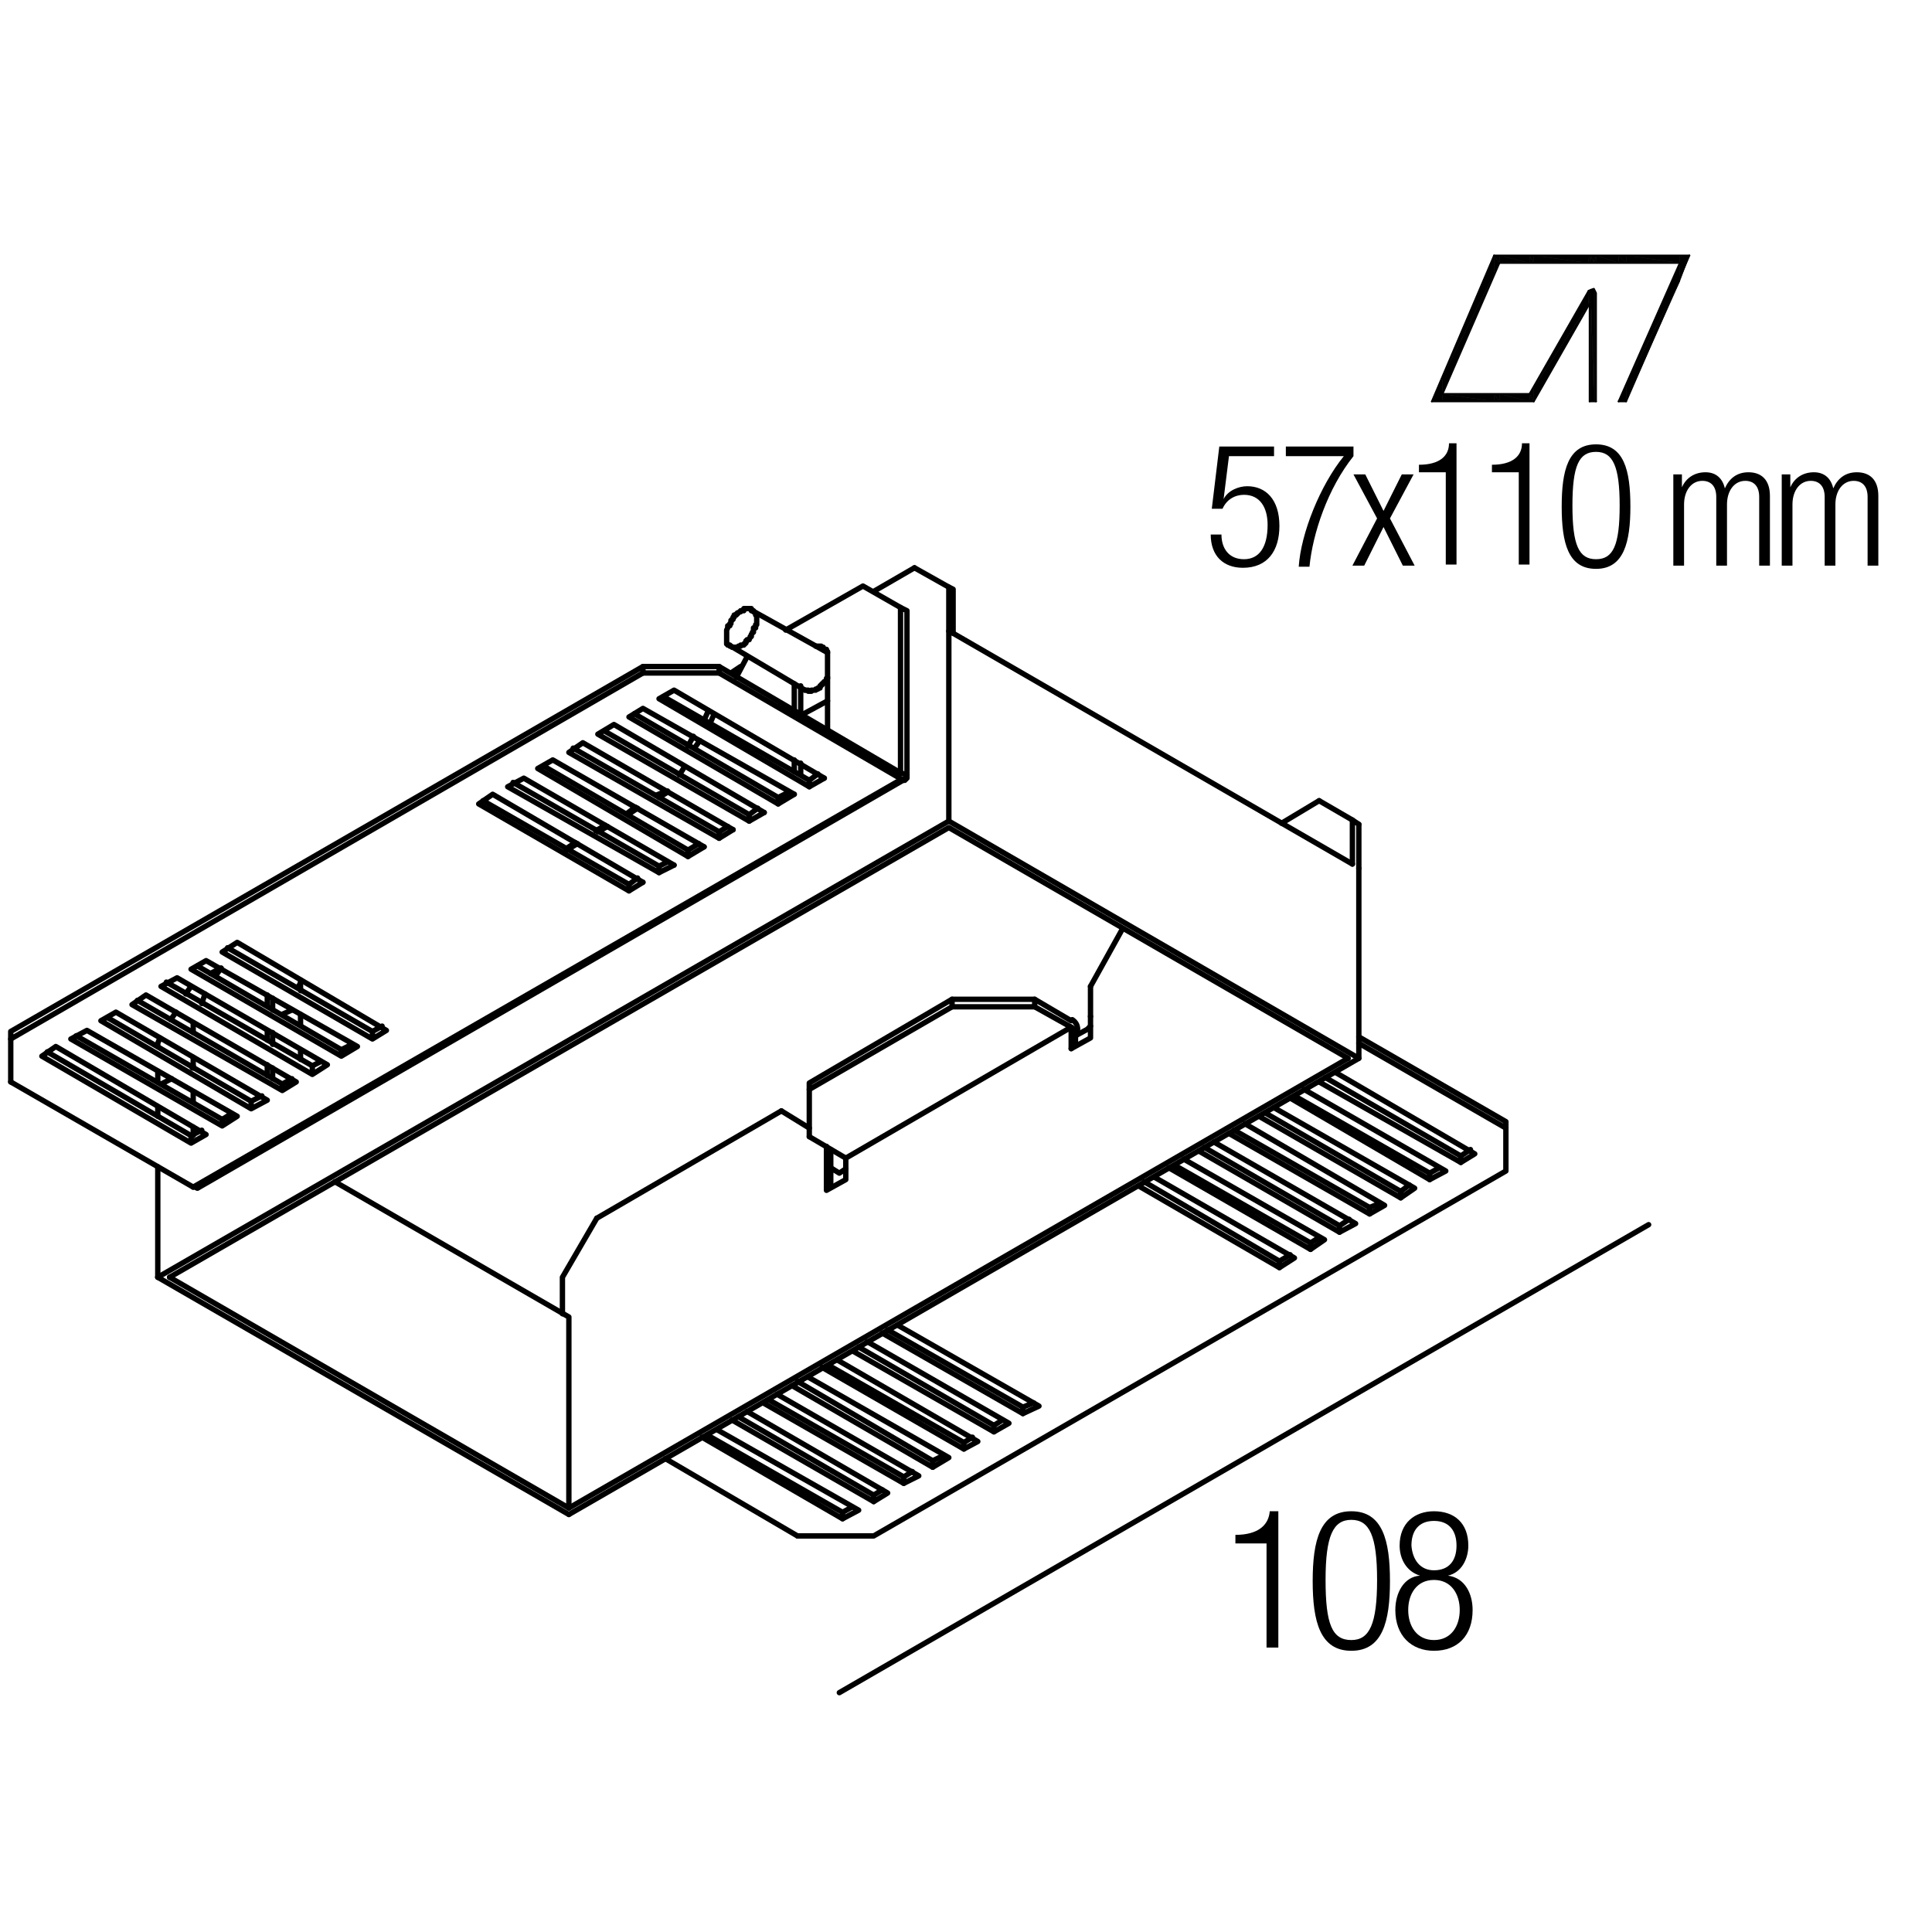 <?xml version="1.0" encoding="utf-8"?>
<!-- Generator: Adobe Illustrator 18.0.0, SVG Export Plug-In . SVG Version: 6.00 Build 0)  -->
<!DOCTYPE svg PUBLIC "-//W3C//DTD SVG 1.1//EN" "http://www.w3.org/Graphics/SVG/1.1/DTD/svg11.dtd">
<svg version="1.1" id="Livello_1" xmlns="http://www.w3.org/2000/svg" xmlns:xlink="http://www.w3.org/1999/xlink" x="0px" y="0px"
	 viewBox="0 0 180 180" enable-background="new 0 0 180 180" xml:space="preserve">
<g>
	<rect x="113.8" y="140.7" fill="none" width="29.4" height="15.2"/>
	<path d="M118,143.8h-2.9V143c2.1,0,3.1-0.9,3.2-2.2h0.8v12.7H118V143.8z"/>
	<path d="M125.9,140.8c2.9,0,3.6,2.7,3.6,6.5c0,3.8-0.7,6.5-3.6,6.5s-3.6-2.7-3.6-6.5C122.3,143.5,123,140.8,125.9,140.8z
		 M125.9,152.8c1.7,0,2.4-1.5,2.4-5.6c0-4.1-0.7-5.6-2.4-5.6s-2.4,1.5-2.4,5.6C123.5,151.3,124.1,152.8,125.9,152.8z"/>
	<path d="M132.3,146.8L132.3,146.8c-1.3-0.4-1.9-1.6-1.9-2.8c0-2.1,1.4-3.2,3.2-3.2c1.9,0,3.2,1.1,3.2,3.2c0,1.2-0.6,2.5-1.9,2.8v0
		c1.6,0.2,2.3,1.7,2.3,3.2c0,2.4-1.4,3.8-3.6,3.8c-2.1,0-3.6-1.4-3.6-3.8C130,148.4,130.8,146.9,132.3,146.8z M133.6,152.8
		c1.6,0,2.4-1.3,2.4-2.8c0-1.5-0.8-2.8-2.4-2.8s-2.4,1.3-2.4,2.8C131.2,151.5,132,152.8,133.6,152.8z M133.6,146.3
		c1.4,0,2.1-0.9,2.1-2.3c0-1.4-0.7-2.3-2.1-2.3c-1.4,0-2.1,0.9-2.1,2.3C131.6,145.3,132.3,146.3,133.6,146.3z"/>
</g>
<line fill="none" stroke="#000000" stroke-width="0.5" stroke-linecap="round" stroke-linejoin="round" stroke-miterlimit="10" x1="74.3" y1="143.1" x2="62" y2="135.9"/>
<polyline fill="none" stroke="#000000" stroke-width="0.5" stroke-linecap="round" stroke-linejoin="round" stroke-miterlimit="10" points="
	126.6,96.6 140.3,104.5 140.3,105.1 126.6,97.2 "/>
<polyline fill="none" stroke="#000000" stroke-width="0.5" stroke-linecap="round" stroke-linejoin="round" stroke-miterlimit="10" points="
	140.3,105.1 140.3,109.1 81.4,143.1 74.3,143.1 "/>
<polyline fill="none" stroke="#000000" stroke-width="0.5" stroke-linecap="round" stroke-linejoin="round" stroke-miterlimit="10" points="
	82.7,123.9 95.3,131.1 95.3,131.7 82.2,124.2 "/>
<line fill="none" stroke="#000000" stroke-width="0.5" stroke-linecap="round" stroke-linejoin="round" stroke-miterlimit="10" x1="95.3" y1="131.1" x2="96.3" y2="130.7"/>
<polyline fill="none" stroke="#000000" stroke-width="0.5" stroke-linecap="round" stroke-linejoin="round" stroke-miterlimit="10" points="
	95.3,131.7 96.8,131 83.7,123.5 "/>
<polyline fill="none" stroke="#000000" stroke-width="0.5" stroke-linecap="round" stroke-linejoin="round" stroke-miterlimit="10" points="
	80,125.5 92.6,132.8 92.6,133.4 79.5,125.9 "/>
<line fill="none" stroke="#000000" stroke-width="0.5" stroke-linecap="round" stroke-linejoin="round" stroke-miterlimit="10" x1="92.6" y1="132.8" x2="93.4" y2="132.3"/>
<polyline fill="none" stroke="#000000" stroke-width="0.5" stroke-linecap="round" stroke-linejoin="round" stroke-miterlimit="10" points="
	92.6,133.4 94,132.6 80.8,125 "/>
<polyline fill="none" stroke="#000000" stroke-width="0.5" stroke-linecap="round" stroke-linejoin="round" stroke-miterlimit="10" points="
	77.2,127.2 89.8,134.4 89.8,135 76.6,127.4 "/>
<line fill="none" stroke="#000000" stroke-width="0.5" stroke-linecap="round" stroke-linejoin="round" stroke-miterlimit="10" x1="89.8" y1="134.4" x2="90.6" y2="133.9"/>
<polyline fill="none" stroke="#000000" stroke-width="0.5" stroke-linecap="round" stroke-linejoin="round" stroke-miterlimit="10" points="
	89.8,135 91.1,134.3 78,126.7 "/>
<polyline fill="none" stroke="#000000" stroke-width="0.5" stroke-linecap="round" stroke-linejoin="round" stroke-miterlimit="10" points="
	74.3,128.7 86.9,136.1 86.9,136.7 73.8,129.1 "/>
<line fill="none" stroke="#000000" stroke-width="0.5" stroke-linecap="round" stroke-linejoin="round" stroke-miterlimit="10" x1="86.9" y1="136.1" x2="87.9" y2="135.6"/>
<polyline fill="none" stroke="#000000" stroke-width="0.5" stroke-linecap="round" stroke-linejoin="round" stroke-miterlimit="10" points="
	86.9,136.7 88.4,135.8 75.3,128.3 "/>
<polyline fill="none" stroke="#000000" stroke-width="0.5" stroke-linecap="round" stroke-linejoin="round" stroke-miterlimit="10" points="
	71.6,130.4 84.2,137.6 84.2,138.2 71.1,130.7 "/>
<line fill="none" stroke="#000000" stroke-width="0.5" stroke-linecap="round" stroke-linejoin="round" stroke-miterlimit="10" x1="84.2" y1="137.6" x2="85" y2="137.1"/>
<polyline fill="none" stroke="#000000" stroke-width="0.5" stroke-linecap="round" stroke-linejoin="round" stroke-miterlimit="10" points="
	84.2,138.2 85.6,137.5 72.4,129.9 "/>
<polyline fill="none" stroke="#000000" stroke-width="0.5" stroke-linecap="round" stroke-linejoin="round" stroke-miterlimit="10" points="
	68.8,132 81.4,139.3 81.4,139.9 68.2,132.3 "/>
<line fill="none" stroke="#000000" stroke-width="0.5" stroke-linecap="round" stroke-linejoin="round" stroke-miterlimit="10" x1="81.4" y1="139.3" x2="82.2" y2="138.8"/>
<polyline fill="none" stroke="#000000" stroke-width="0.5" stroke-linecap="round" stroke-linejoin="round" stroke-miterlimit="10" points="
	81.4,139.9 82.7,139.1 69.6,131.5 "/>
<polyline fill="none" stroke="#000000" stroke-width="0.5" stroke-linecap="round" stroke-linejoin="round" stroke-miterlimit="10" points="
	115,105.3 127.6,112.5 127.6,113.1 114.5,105.6 "/>
<line fill="none" stroke="#000000" stroke-width="0.5" stroke-linecap="round" stroke-linejoin="round" stroke-miterlimit="10" x1="127.6" y1="112.5" x2="128.6" y2="112.1"/>
<polyline fill="none" stroke="#000000" stroke-width="0.5" stroke-linecap="round" stroke-linejoin="round" stroke-miterlimit="10" points="
	127.6,113.1 129,112.3 116,104.7 "/>
<polyline fill="none" stroke="#000000" stroke-width="0.5" stroke-linecap="round" stroke-linejoin="round" stroke-miterlimit="10" points="
	117.9,103.7 130.5,111 130.5,111.6 117.3,104 "/>
<line fill="none" stroke="#000000" stroke-width="0.5" stroke-linecap="round" stroke-linejoin="round" stroke-miterlimit="10" x1="130.5" y1="111" x2="131.3" y2="110.4"/>
<polyline fill="none" stroke="#000000" stroke-width="0.5" stroke-linecap="round" stroke-linejoin="round" stroke-miterlimit="10" points="
	130.5,111.6 131.8,110.7 118.7,103.2 "/>
<polyline fill="none" stroke="#000000" stroke-width="0.5" stroke-linecap="round" stroke-linejoin="round" stroke-miterlimit="10" points="
	120.6,102.1 133.2,109.3 133.2,109.9 120.2,102.3 "/>
<line fill="none" stroke="#000000" stroke-width="0.5" stroke-linecap="round" stroke-linejoin="round" stroke-miterlimit="10" x1="133.2" y1="109.3" x2="134.1" y2="108.8"/>
<polyline fill="none" stroke="#000000" stroke-width="0.5" stroke-linecap="round" stroke-linejoin="round" stroke-miterlimit="10" points="
	133.2,109.9 134.7,109.1 121.5,101.5 "/>
<polyline fill="none" stroke="#000000" stroke-width="0.5" stroke-linecap="round" stroke-linejoin="round" stroke-miterlimit="10" points="
	123.5,100.4 136.1,107.7 136.1,108.3 122.9,100.8 "/>
<line fill="none" stroke="#000000" stroke-width="0.5" stroke-linecap="round" stroke-linejoin="round" stroke-miterlimit="10" x1="136.1" y1="107.7" x2="137" y2="107.1"/>
<polyline fill="none" stroke="#000000" stroke-width="0.5" stroke-linecap="round" stroke-linejoin="round" stroke-miterlimit="10" points="
	136.1,108.3 137.4,107.5 124.4,99.9 "/>
<polyline fill="none" stroke="#000000" stroke-width="0.5" stroke-linecap="round" stroke-linejoin="round" stroke-miterlimit="10" points="
	106.6,110.1 119.2,117.5 119.2,118.1 106.1,110.5 "/>
<line fill="none" stroke="#000000" stroke-width="0.5" stroke-linecap="round" stroke-linejoin="round" stroke-miterlimit="10" x1="119.2" y1="117.5" x2="120.2" y2="116.9"/>
<polyline fill="none" stroke="#000000" stroke-width="0.5" stroke-linecap="round" stroke-linejoin="round" stroke-miterlimit="10" points="
	119.2,118.1 120.6,117.2 107.6,109.7 "/>
<polyline fill="none" stroke="#000000" stroke-width="0.5" stroke-linecap="round" stroke-linejoin="round" stroke-miterlimit="10" points="
	109.5,108.6 122.1,115.8 122.1,116.4 108.9,108.8 "/>
<line fill="none" stroke="#000000" stroke-width="0.5" stroke-linecap="round" stroke-linejoin="round" stroke-miterlimit="10" x1="122.1" y1="115.8" x2="122.9" y2="115.3"/>
<polyline fill="none" stroke="#000000" stroke-width="0.5" stroke-linecap="round" stroke-linejoin="round" stroke-miterlimit="10" points="
	122.1,116.4 123.4,115.5 110.3,108 "/>
<polyline fill="none" stroke="#000000" stroke-width="0.5" stroke-linecap="round" stroke-linejoin="round" stroke-miterlimit="10" points="
	112.2,106.9 124.8,114.2 124.8,114.8 111.8,107.3 "/>
<line fill="none" stroke="#000000" stroke-width="0.5" stroke-linecap="round" stroke-linejoin="round" stroke-miterlimit="10" x1="124.8" y1="114.2" x2="125.7" y2="113.6"/>
<polyline fill="none" stroke="#000000" stroke-width="0.5" stroke-linecap="round" stroke-linejoin="round" stroke-miterlimit="10" points="
	124.8,114.8 126.3,114 113.1,106.4 "/>
<polyline fill="none" stroke="#000000" stroke-width="0.5" stroke-linecap="round" stroke-linejoin="round" stroke-miterlimit="10" points="
	65.9,133.7 78.5,140.9 78.5,141.5 65.4,133.9 "/>
<line fill="none" stroke="#000000" stroke-width="0.5" stroke-linecap="round" stroke-linejoin="round" stroke-miterlimit="10" x1="78.5" y1="140.9" x2="79.4" y2="140.4"/>
<polyline fill="none" stroke="#000000" stroke-width="0.5" stroke-linecap="round" stroke-linejoin="round" stroke-miterlimit="10" points="
	78.5,141.5 80,140.7 66.8,133.2 "/>
<polyline fill="none" stroke="#000000" stroke-width="0.5" stroke-linecap="round" stroke-linejoin="round" stroke-miterlimit="10" points="
	101.6,95.6 101.3,95.9 100.2,96.5 "/>
<polyline fill="none" stroke="#000000" stroke-width="0.5" stroke-linecap="round" stroke-linejoin="round" stroke-miterlimit="10" points="
	78.8,108.9 78.2,109.3 77.4,108.8 78.2,109.3 "/>
<line fill="none" stroke="#000000" stroke-width="0.5" stroke-linecap="round" stroke-linejoin="round" stroke-miterlimit="10" x1="1" y1="100.8" x2="18" y2="110.6"/>
<polyline fill="none" stroke="#000000" stroke-width="0.5" stroke-linecap="round" stroke-linejoin="round" stroke-miterlimit="10" points="
	84.5,72.2 83.9,72 67,62.1 67,62.7 84,72.6 "/>
<polyline fill="none" stroke="#000000" stroke-width="0.5" stroke-linecap="round" stroke-linejoin="round" stroke-miterlimit="10" points="
	67,62.1 59.9,62.1 59.9,62.7 67,62.7 "/>
<polyline fill="none" stroke="#000000" stroke-width="0.5" stroke-linecap="round" stroke-linejoin="round" stroke-miterlimit="10" points="
	59.9,62.1 1,96.1 1,96.8 59.9,62.7 "/>
<line fill="none" stroke="#000000" stroke-width="0.5" stroke-linecap="round" stroke-linejoin="round" stroke-miterlimit="10" x1="1" y1="96.8" x2="1" y2="100.8"/>
<line fill="none" stroke="#000000" stroke-width="0.5" stroke-linecap="round" stroke-linejoin="round" stroke-miterlimit="10" x1="34.7" y1="96.1" x2="21.2" y2="88.3"/>
<polyline fill="none" stroke="#000000" stroke-width="0.5" stroke-linecap="round" stroke-linejoin="round" stroke-miterlimit="10" points="
	35.6,95.6 34.7,96.1 34.7,96.8 20.7,88.7 22.1,87.8 36,96 34.7,96.8 "/>
<line fill="none" stroke="#000000" stroke-width="0.5" stroke-linecap="round" stroke-linejoin="round" stroke-miterlimit="10" x1="31.8" y1="97.8" x2="18.4" y2="90"/>
<polyline fill="none" stroke="#000000" stroke-width="0.5" stroke-linecap="round" stroke-linejoin="round" stroke-miterlimit="10" points="
	32.8,97.3 31.8,97.8 31.8,98.4 17.8,90.3 19.2,89.5 33.3,97.5 31.8,98.4 "/>
<line fill="none" stroke="#000000" stroke-width="0.5" stroke-linecap="round" stroke-linejoin="round" stroke-miterlimit="10" x1="29.1" y1="99.3" x2="15.5" y2="91.5"/>
<polyline fill="none" stroke="#000000" stroke-width="0.5" stroke-linecap="round" stroke-linejoin="round" stroke-miterlimit="10" points="
	29.9,98.9 29.1,99.3 29.1,100.1 15,91.9 16.5,91.1 30.5,99.2 29.1,100.1 "/>
<line fill="none" stroke="#000000" stroke-width="0.5" stroke-linecap="round" stroke-linejoin="round" stroke-miterlimit="10" x1="26.3" y1="101" x2="12.8" y2="93.2"/>
<polyline fill="none" stroke="#000000" stroke-width="0.5" stroke-linecap="round" stroke-linejoin="round" stroke-miterlimit="10" points="
	27.2,100.5 26.3,101 26.3,101.6 12.3,93.6 13.6,92.7 27.6,100.8 26.3,101.6 "/>
<line fill="none" stroke="#000000" stroke-width="0.5" stroke-linecap="round" stroke-linejoin="round" stroke-miterlimit="10" x1="23.4" y1="102.6" x2="10" y2="94.8"/>
<polyline fill="none" stroke="#000000" stroke-width="0.5" stroke-linecap="round" stroke-linejoin="round" stroke-miterlimit="10" points="
	24.4,102.1 23.4,102.6 23.4,103.3 9.4,95.1 10.8,94.3 24.9,102.5 23.4,103.3 "/>
<line fill="none" stroke="#000000" stroke-width="0.5" stroke-linecap="round" stroke-linejoin="round" stroke-miterlimit="10" x1="20.7" y1="104.3" x2="7.1" y2="96.5"/>
<polyline fill="none" stroke="#000000" stroke-width="0.5" stroke-linecap="round" stroke-linejoin="round" stroke-miterlimit="10" points="
	21.5,103.8 20.7,104.3 20.7,104.9 6.6,96.8 8.1,96 22.1,104 20.7,104.9 "/>
<polyline fill="none" stroke="#000000" stroke-width="0.5" stroke-linecap="round" stroke-linejoin="round" stroke-miterlimit="10" points="
	67.8,77 67,77.5 67,78.1 68.3,77.3 "/>
<line fill="none" stroke="#000000" stroke-width="0.5" stroke-linecap="round" stroke-linejoin="round" stroke-miterlimit="10" x1="67" y1="77.5" x2="53.4" y2="69.7"/>
<polyline fill="none" stroke="#000000" stroke-width="0.5" stroke-linecap="round" stroke-linejoin="round" stroke-miterlimit="10" points="
	67,78.1 53,70.1 54.3,69.2 68.3,77.3 "/>
<polyline fill="none" stroke="#000000" stroke-width="0.5" stroke-linecap="round" stroke-linejoin="round" stroke-miterlimit="10" points="
	70.6,75.3 69.8,75.9 69.8,76.5 71.2,75.7 "/>
<line fill="none" stroke="#000000" stroke-width="0.5" stroke-linecap="round" stroke-linejoin="round" stroke-miterlimit="10" x1="69.8" y1="75.9" x2="56.3" y2="68.1"/>
<polyline fill="none" stroke="#000000" stroke-width="0.5" stroke-linecap="round" stroke-linejoin="round" stroke-miterlimit="10" points="
	69.8,76.5 55.7,68.4 57.2,67.5 71.2,75.7 "/>
<polyline fill="none" stroke="#000000" stroke-width="0.5" stroke-linecap="round" stroke-linejoin="round" stroke-miterlimit="10" points="
	73.5,73.8 72.5,74.3 72.5,74.9 74,74 "/>
<line fill="none" stroke="#000000" stroke-width="0.5" stroke-linecap="round" stroke-linejoin="round" stroke-miterlimit="10" x1="72.5" y1="74.3" x2="59.1" y2="66.5"/>
<polyline fill="none" stroke="#000000" stroke-width="0.5" stroke-linecap="round" stroke-linejoin="round" stroke-miterlimit="10" points="
	72.5,74.9 58.6,66.8 59.9,66 74,74 "/>
<polyline fill="none" stroke="#000000" stroke-width="0.5" stroke-linecap="round" stroke-linejoin="round" stroke-miterlimit="10" points="
	76.2,72.1 75.4,72.7 75.4,73.3 76.8,72.5 "/>
<line fill="none" stroke="#000000" stroke-width="0.5" stroke-linecap="round" stroke-linejoin="round" stroke-miterlimit="10" x1="75.4" y1="72.7" x2="61.8" y2="64.9"/>
<polyline fill="none" stroke="#000000" stroke-width="0.5" stroke-linecap="round" stroke-linejoin="round" stroke-miterlimit="10" points="
	75.4,73.3 61.4,65.1 62.8,64.3 76.8,72.5 "/>
<polyline fill="none" stroke="#000000" stroke-width="0.5" stroke-linecap="round" stroke-linejoin="round" stroke-miterlimit="10" points="
	59.4,81.8 58.6,82.4 58.6,83 59.9,82.2 "/>
<line fill="none" stroke="#000000" stroke-width="0.5" stroke-linecap="round" stroke-linejoin="round" stroke-miterlimit="10" x1="58.6" y1="82.4" x2="45" y2="74.6"/>
<polyline fill="none" stroke="#000000" stroke-width="0.5" stroke-linecap="round" stroke-linejoin="round" stroke-miterlimit="10" points="
	58.6,83 44.6,74.9 45.9,74 59.9,82.2 "/>
<polyline fill="none" stroke="#000000" stroke-width="0.5" stroke-linecap="round" stroke-linejoin="round" stroke-miterlimit="10" points="
	62.2,80.3 61.4,80.7 61.4,81.3 62.8,80.6 "/>
<line fill="none" stroke="#000000" stroke-width="0.5" stroke-linecap="round" stroke-linejoin="round" stroke-miterlimit="10" x1="61.4" y1="80.7" x2="47.8" y2="72.9"/>
<polyline fill="none" stroke="#000000" stroke-width="0.5" stroke-linecap="round" stroke-linejoin="round" stroke-miterlimit="10" points="
	61.4,81.3 47.3,73.3 48.8,72.5 62.8,80.6 "/>
<polyline fill="none" stroke="#000000" stroke-width="0.5" stroke-linecap="round" stroke-linejoin="round" stroke-miterlimit="10" points="
	65.1,78.6 64.1,79.2 64.1,79.8 65.6,78.9 "/>
<line fill="none" stroke="#000000" stroke-width="0.5" stroke-linecap="round" stroke-linejoin="round" stroke-miterlimit="10" x1="64.1" y1="79.2" x2="50.7" y2="71.4"/>
<polyline fill="none" stroke="#000000" stroke-width="0.5" stroke-linecap="round" stroke-linejoin="round" stroke-miterlimit="10" points="
	64.1,79.8 50.1,71.6 51.5,70.8 65.6,78.9 "/>
<line fill="none" stroke="#000000" stroke-width="0.5" stroke-linecap="round" stroke-linejoin="round" stroke-miterlimit="10" x1="17.8" y1="105.8" x2="4.4" y2="98"/>
<polyline fill="none" stroke="#000000" stroke-width="0.5" stroke-linecap="round" stroke-linejoin="round" stroke-miterlimit="10" points="
	18.8,105.3 17.8,105.8 17.8,106.5 3.9,98.4 5.2,97.5 19.2,105.7 17.8,106.5 "/>
<line fill="none" stroke="#000000" stroke-width="0.5" stroke-linecap="round" stroke-linejoin="round" stroke-miterlimit="10" x1="18" y1="110.6" x2="84" y2="72.6"/>
<polyline fill="none" stroke="#000000" stroke-width="0.5" stroke-linecap="round" stroke-linejoin="round" stroke-miterlimit="10" points="
	84.5,72.2 84.5,72.3 84.5,72.5 84.4,72.5 84.4,72.6 84.3,72.6 84.3,72.7 84.2,72.7 84.2,72.6 84,72.6 "/>
<path fill="none" stroke="#000000" stroke-width="0.5" stroke-linecap="round" stroke-linejoin="round" stroke-miterlimit="10" d="
	M18.2,110.6c0.1,0.1,0.2,0.1,0.3,0"/>
<polyline fill="none" stroke="#000000" stroke-width="0.5" stroke-linecap="round" stroke-linejoin="round" stroke-miterlimit="10" points="
	84.5,72.2 84.5,56.9 83.9,56.6 83.9,72 "/>
<polyline fill="none" stroke="#000000" stroke-width="0.5" stroke-linecap="round" stroke-linejoin="round" stroke-miterlimit="10" points="
	83.9,56.6 80.4,54.6 73.2,58.7 "/>
<line fill="none" stroke="#000000" stroke-width="0.5" stroke-linecap="round" stroke-linejoin="round" stroke-miterlimit="10" x1="69.6" y1="61.2" x2="68.6" y2="63.1"/>
<line fill="none" stroke="#000000" stroke-width="0.5" stroke-linecap="round" stroke-linejoin="round" stroke-miterlimit="10" x1="66.5" y1="66.6" x2="66.2" y2="67.3"/>
<line fill="none" stroke="#000000" stroke-width="0.5" stroke-linecap="round" stroke-linejoin="round" stroke-miterlimit="10" x1="65.2" y1="69" x2="64.7" y2="69.7"/>
<line fill="none" stroke="#000000" stroke-width="0.5" stroke-linecap="round" stroke-linejoin="round" stroke-miterlimit="10" x1="63.8" y1="71.4" x2="63.3" y2="72.2"/>
<line fill="none" stroke="#000000" stroke-width="0.5" stroke-linecap="round" stroke-linejoin="round" stroke-miterlimit="10" x1="62.2" y1="73.8" x2="61.4" y2="74.3"/>
<line fill="none" stroke="#000000" stroke-width="0.5" stroke-linecap="round" stroke-linejoin="round" stroke-miterlimit="10" x1="59.4" y1="75.3" x2="58.5" y2="75.9"/>
<line fill="none" stroke="#000000" stroke-width="0.5" stroke-linecap="round" stroke-linejoin="round" stroke-miterlimit="10" x1="56.6" y1="77" x2="55.7" y2="77.5"/>
<line fill="none" stroke="#000000" stroke-width="0.5" stroke-linecap="round" stroke-linejoin="round" stroke-miterlimit="10" x1="53.8" y1="78.6" x2="52.8" y2="79.2"/>
<line fill="none" stroke="#000000" stroke-width="0.5" stroke-linecap="round" stroke-linejoin="round" stroke-miterlimit="10" x1="20.6" y1="90.2" x2="20.1" y2="90.9"/>
<line fill="none" stroke="#000000" stroke-width="0.5" stroke-linecap="round" stroke-linejoin="round" stroke-miterlimit="10" x1="19.1" y1="92.6" x2="18.8" y2="93.5"/>
<line fill="none" stroke="#000000" stroke-width="0.5" stroke-linecap="round" stroke-linejoin="round" stroke-miterlimit="10" x1="18" y1="95.3" x2="18" y2="96.2"/>
<line fill="none" stroke="#000000" stroke-width="0.5" stroke-linecap="round" stroke-linejoin="round" stroke-miterlimit="10" x1="18" y1="98.5" x2="18" y2="99.5"/>
<line fill="none" stroke="#000000" stroke-width="0.5" stroke-linecap="round" stroke-linejoin="round" stroke-miterlimit="10" x1="18" y1="101.7" x2="18" y2="102.7"/>
<line fill="none" stroke="#000000" stroke-width="0.5" stroke-linecap="round" stroke-linejoin="round" stroke-miterlimit="10" x1="18" y1="105" x2="18" y2="105.8"/>
<line fill="none" stroke="#000000" stroke-width="0.5" stroke-linecap="round" stroke-linejoin="round" stroke-miterlimit="10" x1="25.4" y1="100.5" x2="25.4" y2="99.5"/>
<line fill="none" stroke="#000000" stroke-width="0.5" stroke-linecap="round" stroke-linejoin="round" stroke-miterlimit="10" x1="25.4" y1="97.3" x2="25.4" y2="96.2"/>
<line fill="none" stroke="#000000" stroke-width="0.5" stroke-linecap="round" stroke-linejoin="round" stroke-miterlimit="10" x1="25.4" y1="94.1" x2="25.4" y2="93"/>
<line fill="none" stroke="#000000" stroke-width="0.5" stroke-linecap="round" stroke-linejoin="round" stroke-miterlimit="10" x1="24.9" y1="100.2" x2="24.9" y2="99.2"/>
<line fill="none" stroke="#000000" stroke-width="0.5" stroke-linecap="round" stroke-linejoin="round" stroke-miterlimit="10" x1="24.9" y1="96.9" x2="24.9" y2="96"/>
<line fill="none" stroke="#000000" stroke-width="0.5" stroke-linecap="round" stroke-linejoin="round" stroke-miterlimit="10" x1="24.9" y1="93.7" x2="24.9" y2="92.7"/>
<line fill="none" stroke="#000000" stroke-width="0.5" stroke-linecap="round" stroke-linejoin="round" stroke-miterlimit="10" x1="28" y1="91.3" x2="28" y2="92.3"/>
<line fill="none" stroke="#000000" stroke-width="0.5" stroke-linecap="round" stroke-linejoin="round" stroke-miterlimit="10" x1="28" y1="94.5" x2="28" y2="95.5"/>
<line fill="none" stroke="#000000" stroke-width="0.5" stroke-linecap="round" stroke-linejoin="round" stroke-miterlimit="10" x1="28" y1="97.8" x2="28" y2="98.7"/>
<line fill="none" stroke="#000000" stroke-width="0.5" stroke-linecap="round" stroke-linejoin="round" stroke-miterlimit="10" x1="74.6" y1="72.1" x2="74.6" y2="71.1"/>
<line fill="none" stroke="#000000" stroke-width="0.5" stroke-linecap="round" stroke-linejoin="round" stroke-miterlimit="10" x1="74.6" y1="66.5" x2="74.6" y2="63.9"/>
<line fill="none" stroke="#000000" stroke-width="0.5" stroke-linecap="round" stroke-linejoin="round" stroke-miterlimit="10" x1="74" y1="71.9" x2="74" y2="70.8"/>
<line fill="none" stroke="#000000" stroke-width="0.5" stroke-linecap="round" stroke-linejoin="round" stroke-miterlimit="10" x1="74" y1="66.2" x2="74" y2="63.7"/>
<path fill="none" stroke="#000000" stroke-width="0.5" stroke-linecap="round" stroke-linejoin="round" stroke-miterlimit="10" d="
	M77,60.5c-0.1,0-0.2,0-0.3,0"/>
<polyline fill="none" stroke="#000000" stroke-width="0.5" stroke-linecap="round" stroke-linejoin="round" stroke-miterlimit="10" points="
	76,60.2 76.1,60.2 76.2,60.2 76.4,60.2 76.5,60.2 76.6,60.3 76.7,60.3 76.7,60.5 76.8,60.5 76.8,60.6 77,60.6 77,60.7 77.1,60.7 
	77.1,60.8 77.1,60.9 77.1,61.1 77.1,61.2 77.1,61.3 77.1,61.4 77.1,68 "/>
<polyline fill="none" stroke="#000000" stroke-width="0.5" stroke-linecap="round" stroke-linejoin="round" stroke-miterlimit="10" points="
	88.4,76.5 126.6,98.6 126.6,80.9 "/>
<line fill="none" stroke="#000000" stroke-width="0.5" stroke-linecap="round" stroke-linejoin="round" stroke-miterlimit="10" x1="88.8" y1="59" x2="126" y2="80.5"/>
<line fill="none" stroke="#000000" stroke-width="0.5" stroke-linecap="round" stroke-linejoin="round" stroke-miterlimit="10" x1="53" y1="141.1" x2="14.7" y2="119"/>
<polyline fill="none" stroke="#000000" stroke-width="0.5" stroke-linecap="round" stroke-linejoin="round" stroke-miterlimit="10" points="
	15.8,119 53,140.5 53,122.7 31.2,110.1 "/>
<polyline fill="none" stroke="#000000" stroke-width="0.5" stroke-linecap="round" stroke-linejoin="round" stroke-miterlimit="10" points="
	99.8,97.7 99.8,95.7 78.8,107.9 78.8,109.9 77,110.9 77,108.8 "/>
<line fill="none" stroke="#000000" stroke-width="0.5" stroke-linecap="round" stroke-linejoin="round" stroke-miterlimit="10" x1="53" y1="140.5" x2="125.6" y2="98.6"/>
<polyline fill="none" stroke="#000000" stroke-width="0.5" stroke-linecap="round" stroke-linejoin="round" stroke-miterlimit="10" points="
	99.8,97.7 101.6,96.7 101.6,94.7 "/>
<polyline fill="none" stroke="#000000" stroke-width="0.5" stroke-linecap="round" stroke-linejoin="round" stroke-miterlimit="10" points="
	125.6,98.6 88.4,77.1 15.8,119 "/>
<line fill="none" stroke="#000000" stroke-width="0.5" stroke-linecap="round" stroke-linejoin="round" stroke-miterlimit="10" x1="15" y1="101" x2="16" y2="100.5"/>
<line fill="none" stroke="#000000" stroke-width="0.5" stroke-linecap="round" stroke-linejoin="round" stroke-miterlimit="10" x1="17.9" y1="99.5" x2="18" y2="99.3"/>
<line fill="none" stroke="#000000" stroke-width="0.5" stroke-linecap="round" stroke-linejoin="round" stroke-miterlimit="10" x1="26.3" y1="94.5" x2="27.2" y2="94.1"/>
<line fill="none" stroke="#000000" stroke-width="0.5" stroke-linecap="round" stroke-linejoin="round" stroke-miterlimit="10" x1="14.7" y1="119" x2="14.7" y2="108.7"/>
<line fill="none" stroke="#000000" stroke-width="0.5" stroke-linecap="round" stroke-linejoin="round" stroke-miterlimit="10" x1="14.7" y1="104" x2="14.7" y2="103.1"/>
<polyline fill="none" stroke="#000000" stroke-width="0.5" stroke-linecap="round" stroke-linejoin="round" stroke-miterlimit="10" points="
	14.7,119 88.4,76.5 88.4,58.8 "/>
<line fill="none" stroke="#000000" stroke-width="0.5" stroke-linecap="round" stroke-linejoin="round" stroke-miterlimit="10" x1="74.7" y1="66.6" x2="77.1" y2="65.3"/>
<line fill="none" stroke="#000000" stroke-width="0.5" stroke-linecap="round" stroke-linejoin="round" stroke-miterlimit="10" x1="100.2" y1="96" x2="99.8" y2="95.7"/>
<line fill="none" stroke="#000000" stroke-width="0.5" stroke-linecap="round" stroke-linejoin="round" stroke-miterlimit="10" x1="126.6" y1="98.6" x2="53" y2="141.1"/>
<line fill="none" stroke="#000000" stroke-width="0.5" stroke-linecap="round" stroke-linejoin="round" stroke-miterlimit="10" x1="77.4" y1="110.6" x2="77.4" y2="109.2"/>
<line fill="none" stroke="#000000" stroke-width="0.5" stroke-linecap="round" stroke-linejoin="round" stroke-miterlimit="10" x1="100.2" y1="97.4" x2="100.2" y2="96"/>
<line fill="none" stroke="#000000" stroke-width="0.5" stroke-linecap="round" stroke-linejoin="round" stroke-miterlimit="10" x1="75.4" y1="105.9" x2="78.8" y2="107.9"/>
<polyline fill="none" stroke="#000000" stroke-width="0.5" stroke-linecap="round" stroke-linejoin="round" stroke-miterlimit="10" points="
	99.8,95.7 96.4,93.8 96.4,93.1 99.8,95.1 "/>
<polyline fill="none" stroke="#000000" stroke-width="0.5" stroke-linecap="round" stroke-linejoin="round" stroke-miterlimit="10" points="
	75.4,101.5 88.7,93.8 88.7,93.1 75.4,100.9 75.4,101.5 "/>
<line fill="none" stroke="#000000" stroke-width="0.5" stroke-linecap="round" stroke-linejoin="round" stroke-miterlimit="10" x1="96.4" y1="93.8" x2="88.7" y2="93.8"/>
<line fill="none" stroke="#000000" stroke-width="0.5" stroke-linecap="round" stroke-linejoin="round" stroke-miterlimit="10" x1="96.4" y1="93.1" x2="88.7" y2="93.1"/>
<line fill="none" stroke="#000000" stroke-width="0.5" stroke-linecap="round" stroke-linejoin="round" stroke-miterlimit="10" x1="75.4" y1="101.5" x2="75.4" y2="105.9"/>
<line fill="none" stroke="#000000" stroke-width="0.5" stroke-linecap="round" stroke-linejoin="round" stroke-miterlimit="10" x1="100.2" y1="96" x2="100.2" y2="96"/>
<path fill="none" stroke="#000000" stroke-width="0.5" stroke-linecap="round" stroke-linejoin="round" stroke-miterlimit="10" d="
	M100.4,95.9c0-0.4-0.2-0.7-0.5-0.9"/>
<path fill="none" stroke="#000000" stroke-width="0.5" stroke-linecap="round" stroke-linejoin="round" stroke-miterlimit="10" d="
	M62.2,73.7c0,0,0,0.1,0,0.1"/>
<line fill="none" stroke="#000000" stroke-width="0.5" stroke-linecap="round" stroke-linejoin="round" stroke-miterlimit="10" x1="55.6" y1="113.5" x2="72.8" y2="103.5"/>
<line fill="none" stroke="#000000" stroke-width="0.5" stroke-linecap="round" stroke-linejoin="round" stroke-miterlimit="10" x1="77" y1="108.8" x2="77" y2="106.8"/>
<polyline fill="none" stroke="#000000" stroke-width="0.5" stroke-linecap="round" stroke-linejoin="round" stroke-miterlimit="10" points="
	52.4,122.4 52.4,119 55.6,113.5 "/>
<line fill="none" stroke="#000000" stroke-width="0.5" stroke-linecap="round" stroke-linejoin="round" stroke-miterlimit="10" x1="77.4" y1="109.2" x2="77.4" y2="107.1"/>
<line fill="none" stroke="#000000" stroke-width="0.5" stroke-linecap="round" stroke-linejoin="round" stroke-miterlimit="10" x1="75.4" y1="105.1" x2="72.8" y2="103.5"/>
<path fill="none" stroke="#000000" stroke-width="0.5" stroke-linecap="round" stroke-linejoin="round" stroke-miterlimit="10" d="
	M27.7,92c0.2-0.2,0.3-0.4,0.4-0.6"/>
<line fill="none" stroke="#000000" stroke-width="0.5" stroke-linecap="round" stroke-linejoin="round" stroke-miterlimit="10" x1="20.6" y1="90.2" x2="19.6" y2="90.7"/>
<line fill="none" stroke="#000000" stroke-width="0.5" stroke-linecap="round" stroke-linejoin="round" stroke-miterlimit="10" x1="14.7" y1="100.8" x2="14.7" y2="99.8"/>
<polyline fill="none" stroke="#000000" stroke-width="0.5" stroke-linecap="round" stroke-linejoin="round" stroke-miterlimit="10" points="
	14.7,97.5 14.7,97.2 14.9,96.7 "/>
<line fill="none" stroke="#000000" stroke-width="0.5" stroke-linecap="round" stroke-linejoin="round" stroke-miterlimit="10" x1="15.9" y1="95" x2="16.4" y2="94.3"/>
<line fill="none" stroke="#000000" stroke-width="0.5" stroke-linecap="round" stroke-linejoin="round" stroke-miterlimit="10" x1="17.3" y1="92.6" x2="17.8" y2="91.9"/>
<line fill="none" stroke="#000000" stroke-width="0.5" stroke-linecap="round" stroke-linejoin="round" stroke-miterlimit="10" x1="122.9" y1="74.6" x2="119.4" y2="76.7"/>
<line fill="none" stroke="#000000" stroke-width="0.5" stroke-linecap="round" stroke-linejoin="round" stroke-miterlimit="10" x1="101.6" y1="94.7" x2="101.6" y2="91.9"/>
<line fill="none" stroke="#000000" stroke-width="0.5" stroke-linecap="round" stroke-linejoin="round" stroke-miterlimit="10" x1="126.6" y1="80.9" x2="126.6" y2="76.8"/>
<polyline fill="none" stroke="#000000" stroke-width="0.5" stroke-linecap="round" stroke-linejoin="round" stroke-miterlimit="10" points="
	126,80.5 126,76.4 126.6,76.8 "/>
<line fill="none" stroke="#000000" stroke-width="0.5" stroke-linecap="round" stroke-linejoin="round" stroke-miterlimit="10" x1="122.9" y1="74.6" x2="126" y2="76.4"/>
<line fill="none" stroke="#000000" stroke-width="0.5" stroke-linecap="round" stroke-linejoin="round" stroke-miterlimit="10" x1="101.6" y1="91.9" x2="104.6" y2="86.5"/>
<polyline fill="none" stroke="#000000" stroke-width="0.5" stroke-linecap="round" stroke-linejoin="round" stroke-miterlimit="10" points="
	75,64.3 75.2,64.3 75.3,64.3 75.3,64.4 75.4,64.4 75.5,64.4 75.6,64.4 75.6,64.3 75.8,64.3 75.9,64.3 76,64.3 76,64.2 76.1,64.2 
	76.2,64.2 76.2,64.1 76.4,64.1 76.4,63.9 76.5,63.9 76.5,63.8 76.6,63.8 76.6,63.7 76.7,63.7 76.7,63.6 76.8,63.6 76.8,63.5 
	77,63.5 77,63.3 77,63.2 77.1,63.2 77.1,63.1 "/>
<polyline fill="none" stroke="#000000" stroke-width="0.5" stroke-linecap="round" stroke-linejoin="round" stroke-miterlimit="10" points="
	70.5,57.7 70.5,57.7 70.5,57.6 70.5,57.5 70.5,57.3 70.4,57.3 70.4,57.2 70.4,57.1 70.2,57 70.2,56.9 70.1,56.9 70,56.9 70,56.7 
	69.9,56.7 69.8,56.7 69.6,56.7 69.5,56.7 69.4,56.7 69.3,56.7 69.3,56.9 69.2,56.9 69,56.9 69,57 68.9,57 68.8,57.1 68.7,57.1 
	68.7,57.2 68.6,57.2 68.6,57.3 68.4,57.3 68.4,57.5 68.3,57.5 68.3,57.6 68.3,57.7 68.2,57.7 68.2,57.8 68.1,57.8 68.1,57.9 
	68.1,58.1 68,58.1 68,58.2 68,58.3 67.8,58.3 67.8,58.4 67.8,58.5 67.7,58.7 67.7,58.8 67.7,58.9 67.7,59 67.7,59.1 67.7,59.3 
	67.7,59.4 67.7,59.5 67.7,59.6 67.7,59.7 67.7,59.9 67.7,60 67.8,60 67.8,60.1 68,60.1 68,60.2 68.1,60.2 68.2,60.3 68.3,60.3 
	68.4,60.3 68.6,60.3 68.7,60.3 68.8,60.3 68.8,60.2 68.9,60.2 69,60.2 69,60.1 69.2,60.1 69.3,60.1 69.3,60 69.4,60 69.4,59.9 
	69.5,59.9 69.5,59.7 69.6,59.7 69.6,59.6 69.8,59.6 69.8,59.5 69.9,59.4 69.9,59.3 70,59.3 70,59.1 70.1,59 70.1,58.9 70.2,58.9 
	70.2,58.8 70.2,58.7 70.2,58.5 70.4,58.5 70.4,58.4 70.4,58.3 70.4,58.2 70.5,58.2 70.5,58.1 70.5,57.9 70.5,57.8 70.5,57.7 "/>
<line fill="none" stroke="#000000" stroke-width="0.5" stroke-linecap="round" stroke-linejoin="round" stroke-miterlimit="10" x1="68.1" y1="62.7" x2="69" y2="62.1"/>
<line fill="none" stroke="#000000" stroke-width="0.5" stroke-linecap="round" stroke-linejoin="round" stroke-miterlimit="10" x1="81.4" y1="55.1" x2="85.2" y2="52.9"/>
<line fill="none" stroke="#000000" stroke-width="0.5" stroke-linecap="round" stroke-linejoin="round" stroke-miterlimit="10" x1="88.4" y1="58.8" x2="88.4" y2="54.7"/>
<polyline fill="none" stroke="#000000" stroke-width="0.5" stroke-linecap="round" stroke-linejoin="round" stroke-miterlimit="10" points="
	88.8,59 88.8,54.9 88.4,54.7 85.2,52.9 "/>
<line fill="none" stroke="#000000" stroke-width="0.5" stroke-linecap="round" stroke-linejoin="round" stroke-miterlimit="10" x1="66" y1="66.2" x2="65.6" y2="67.1"/>
<line fill="none" stroke="#000000" stroke-width="0.5" stroke-linecap="round" stroke-linejoin="round" stroke-miterlimit="10" x1="64.6" y1="68.6" x2="64.1" y2="69.5"/>
<line fill="none" stroke="#000000" stroke-width="0.5" stroke-linecap="round" stroke-linejoin="round" stroke-miterlimit="10" x1="84.3" y1="72.6" x2="18.4" y2="110.7"/>
<line fill="none" stroke="#000000" stroke-width="0.5" stroke-linecap="round" stroke-linejoin="round" stroke-miterlimit="10" x1="52.7" y1="79.1" x2="53.6" y2="78.5"/>
<line fill="none" stroke="#000000" stroke-width="0.5" stroke-linecap="round" stroke-linejoin="round" stroke-miterlimit="10" x1="55.5" y1="77.4" x2="56.4" y2="76.9"/>
<line fill="none" stroke="#000000" stroke-width="0.5" stroke-linecap="round" stroke-linejoin="round" stroke-miterlimit="10" x1="58.4" y1="75.8" x2="59.2" y2="75.2"/>
<line fill="none" stroke="#000000" stroke-width="0.5" stroke-linecap="round" stroke-linejoin="round" stroke-miterlimit="10" x1="61.1" y1="74.1" x2="62.1" y2="73.7"/>
<line fill="none" stroke="#000000" stroke-width="0.5" stroke-linecap="round" stroke-linejoin="round" stroke-miterlimit="10" x1="75" y1="64.3" x2="68.1" y2="60.2"/>
<line fill="none" stroke="#000000" stroke-width="0.5" stroke-linecap="round" stroke-linejoin="round" stroke-miterlimit="10" x1="70.1" y1="56.9" x2="77.1" y2="60.8"/>
<line fill="none" stroke="#000000" stroke-width="0.5" stroke-linecap="round" stroke-linejoin="round" stroke-miterlimit="10" x1="78.2" y1="157.7" x2="153.6" y2="114.1"/>
<g>
	<g>
		<defs>
			<rect id="SVGID_1_" x="111.8" y="22.3" width="67.4" height="32"/>
		</defs>
		<clipPath id="SVGID_2_">
			<use xlink:href="#SVGID_1_"  overflow="visible"/>
		</clipPath>
		<g clip-path="url(#SVGID_2_)">
			<path d="M118.7,41.6v0.9h-4.2l-0.5,4l0,0c0.4-0.8,1.4-1.2,2.2-1.2c1.7,0,3,1.2,3,3.7c0,2.3-1.1,3.9-3.4,3.9c-1.8,0-3-1.1-3-3.1h1
				c0,1.3,0.7,2.3,2.1,2.3c1.4,0,2.2-1.1,2.2-3.2c0-1.6-0.7-2.8-2.2-2.8c-0.8,0-1.6,0.4-2,1.3h-1l0.7-5.8H118.7z"/>
			<path d="M119.7,41.6h6.4v0.9c-2.4,3-3.8,7.2-4.1,10.3H121c0.2-3.1,2-7.6,4.2-10.3h-5.4V41.6z"/>
			<path d="M128.9,49.1l-1.8,3.6h-1.1l2.3-4.4l-2.2-4.1h1.1l1.7,3.4l1.7-3.4h1.1l-2.2,4.1l2.3,4.4h-1.1L128.9,49.1z"/>
			<path d="M134.8,44h-2.6v-0.7c1.9,0,2.8-0.8,2.8-2h0.7v11.3h-1V44z"/>
			<path d="M141.6,44h-2.6v-0.7c1.9,0,2.8-0.8,2.8-2h0.7v11.3h-1V44z"/>
			<path d="M148.7,41.4c2.6,0,3.2,2.4,3.2,5.8c0,3.3-0.6,5.8-3.2,5.8s-3.2-2.4-3.2-5.8C145.5,43.8,146.1,41.4,148.7,41.4z
				 M148.7,52.1c1.6,0,2.2-1.3,2.2-5c0-3.6-0.6-5-2.2-5s-2.2,1.3-2.2,5C146.5,50.8,147.1,52.1,148.7,52.1z"/>
			<path d="M155.8,44.2h0.9v1.2h0c0.4-0.9,1.2-1.4,2.2-1.4c1,0,1.6,0.6,1.8,1.5h0c0.4-0.9,1.1-1.5,2.2-1.5c1.2,0,2,0.7,2,2.2v6.5h-1
				v-6.4c0-1-0.5-1.5-1.3-1.5c-1,0-1.7,0.9-1.7,2.2v5.7h-1v-6.4c0-1-0.5-1.5-1.3-1.5c-1,0-1.7,0.9-1.7,2.2v5.7h-1V44.2z"/>
			<path d="M165.9,44.2h0.9v1.2h0c0.4-0.9,1.2-1.4,2.2-1.4c1,0,1.6,0.6,1.8,1.5h0c0.4-0.9,1.1-1.5,2.2-1.5c1.2,0,2,0.7,2,2.2v6.5h-1
				v-6.4c0-1-0.5-1.5-1.3-1.5c-1,0-1.7,0.9-1.7,2.2v5.7h-1v-6.4c0-1-0.5-1.5-1.3-1.5c-1,0-1.7,0.9-1.7,2.2v5.7h-1V44.2z"/>
		</g>
	</g>
	<polygon points="133.4,37.4 134.4,37.4 134.4,35.1 	"/>
	
		<polygon fill="none" stroke="#000000" stroke-width="4.000000e-002" stroke-linecap="round" stroke-linejoin="round" stroke-miterlimit="10" points="
		134.4,37.4 133.4,37.4 134.4,35.1 	"/>
	<polygon points="134.4,37.4 139.2,37.4 134.4,36.7 	"/>
	
		<polygon fill="none" stroke="#000000" stroke-width="4.000000e-002" stroke-linecap="round" stroke-linejoin="round" stroke-miterlimit="10" points="
		139.2,37.4 134.4,37.4 134.4,36.7 	"/>
	<polygon points="134.4,36.7 139.2,37.4 139.2,36.7 	"/>
	
		<polygon fill="none" stroke="#000000" stroke-width="4.000000e-002" stroke-linecap="round" stroke-linejoin="round" stroke-miterlimit="10" points="
		139.2,36.7 139.2,37.4 134.4,36.7 	"/>
	<polygon fill-rule="evenodd" clip-rule="evenodd" points="134.4,36.7 134.4,35.1 139.2,25.5 	"/>
	
		<polygon fill="none" stroke="#000000" stroke-width="4.000000e-002" stroke-linecap="round" stroke-linejoin="round" stroke-miterlimit="10" points="
		134.4,36.7 134.4,35.1 139.2,25.5 	"/>
	<polygon fill-rule="evenodd" clip-rule="evenodd" points="139.2,23.8 139.2,25.5 134.4,35.1 	"/>
	
		<polygon fill="none" stroke="#000000" stroke-width="4.000000e-002" stroke-linecap="round" stroke-linejoin="round" stroke-miterlimit="10" points="
		139.2,23.8 139.2,25.5 134.4,35.1 	"/>
	<polygon points="139.2,37.4 139.7,37.4 139.2,36.7 	"/>
	
		<polygon fill="none" stroke="#000000" stroke-width="4.000000e-002" stroke-linecap="round" stroke-linejoin="round" stroke-miterlimit="10" points="
		139.2,36.7 139.7,37.4 139.2,37.4 	"/>
	<polygon points="139.2,36.7 139.7,37.4 139.7,36.7 	"/>
	
		<polygon fill="none" stroke="#000000" stroke-width="4.000000e-002" stroke-linecap="round" stroke-linejoin="round" stroke-miterlimit="10" points="
		139.2,36.7 139.7,36.7 139.7,37.4 	"/>
	<polygon points="139.2,25.5 139.7,24.5 139.2,23.8 	"/>
	
		<polygon fill="none" stroke="#000000" stroke-width="4.000000e-002" stroke-linecap="round" stroke-linejoin="round" stroke-miterlimit="10" points="
		139.2,23.8 139.7,24.5 139.2,25.5 	"/>
	<polygon points="139.2,23.8 139.7,24.5 139.7,23.8 	"/>
	
		<polygon fill="none" stroke="#000000" stroke-width="4.000000e-002" stroke-linecap="round" stroke-linejoin="round" stroke-miterlimit="10" points="
		139.2,23.8 139.7,23.8 139.7,24.5 	"/>
	<polygon points="139.7,37.4 142.5,37.4 139.7,36.7 	"/>
	
		<polygon fill="none" stroke="#000000" stroke-width="4.000000e-002" stroke-linecap="round" stroke-linejoin="round" stroke-miterlimit="10" points="
		142.5,37.4 139.7,37.4 139.7,36.7 	"/>
	<polygon points="139.7,36.7 142.5,37.4 142.5,36.7 	"/>
	
		<polygon fill="none" stroke="#000000" stroke-width="4.000000e-002" stroke-linecap="round" stroke-linejoin="round" stroke-miterlimit="10" points="
		142.5,37.4 139.7,36.7 142.5,36.7 	"/>
	<polygon points="139.7,24.5 142.5,24.5 139.7,23.8 	"/>
	
		<polygon fill="none" stroke="#000000" stroke-width="4.000000e-002" stroke-linecap="round" stroke-linejoin="round" stroke-miterlimit="10" points="
		142.5,24.5 139.7,24.5 139.7,23.8 	"/>
	<polygon points="139.7,23.8 142.5,24.5 142.5,23.8 	"/>
	
		<polygon fill="none" stroke="#000000" stroke-width="4.000000e-002" stroke-linecap="round" stroke-linejoin="round" stroke-miterlimit="10" points="
		142.5,24.5 139.7,23.8 142.5,23.8 	"/>
	<polygon points="142.5,37.4 142.9,37.4 142.5,36.7 	"/>
	
		<polygon fill="none" stroke="#000000" stroke-width="4.000000e-002" stroke-linecap="round" stroke-linejoin="round" stroke-miterlimit="10" points="
		142.5,36.7 142.9,37.4 142.5,37.4 	"/>
	<polygon points="142.5,36.7 142.9,37.4 142.9,36.1 	"/>
	
		<polygon fill="none" stroke="#000000" stroke-width="4.000000e-002" stroke-linecap="round" stroke-linejoin="round" stroke-miterlimit="10" points="
		142.9,37.4 142.5,36.7 142.9,36.1 	"/>
	<polygon points="142.5,24.5 142.9,24.5 142.5,23.8 	"/>
	
		<polygon fill="none" stroke="#000000" stroke-width="4.000000e-002" stroke-linecap="round" stroke-linejoin="round" stroke-miterlimit="10" points="
		142.5,23.8 142.9,24.5 142.5,24.5 	"/>
	<polygon points="142.5,23.8 142.9,24.5 142.9,23.8 	"/>
	
		<polygon fill="none" stroke="#000000" stroke-width="4.000000e-002" stroke-linecap="round" stroke-linejoin="round" stroke-miterlimit="10" points="
		142.5,23.8 142.9,23.8 142.9,24.5 	"/>
	<polygon fill-rule="evenodd" clip-rule="evenodd" points="142.9,37.4 142.9,36.1 148,28.4 	"/>
	
		<polygon fill="none" stroke="#000000" stroke-width="4.000000e-002" stroke-linecap="round" stroke-linejoin="round" stroke-miterlimit="10" points="
		142.9,37.4 142.9,36.1 148,28.4 	"/>
	<polygon fill-rule="evenodd" clip-rule="evenodd" points="148,27.1 148,28.4 142.9,36.1 	"/>
	
		<polygon fill="none" stroke="#000000" stroke-width="4.000000e-002" stroke-linecap="round" stroke-linejoin="round" stroke-miterlimit="10" points="
		148,27.1 148,28.4 142.9,36.1 	"/>
	<polygon points="142.9,24.5 148,24.5 142.9,23.8 	"/>
	
		<polygon fill="none" stroke="#000000" stroke-width="4.000000e-002" stroke-linecap="round" stroke-linejoin="round" stroke-miterlimit="10" points="
		148,24.5 142.9,24.5 142.9,23.8 	"/>
	<polygon points="142.9,23.8 148,24.5 148,23.8 	"/>
	
		<polygon fill="none" stroke="#000000" stroke-width="4.000000e-002" stroke-linecap="round" stroke-linejoin="round" stroke-miterlimit="10" points="
		148,24.5 142.9,23.8 148,23.8 	"/>
	<polygon points="148,28.4 148.1,28.3 148,27.1 	"/>
	
		<polygon fill="none" stroke="#000000" stroke-width="4.000000e-002" stroke-linecap="round" stroke-linejoin="round" stroke-miterlimit="10" points="
		148,27.1 148.1,28.3 148,28.4 	"/>
	<polygon points="148,27.1 148.1,28.3 148.1,27.1 	"/>
	
		<polygon fill="none" stroke="#000000" stroke-width="4.000000e-002" stroke-linecap="round" stroke-linejoin="round" stroke-miterlimit="10" points="
		148.1,28.3 148,27.1 148.1,27.1 	"/>
	<polygon points="148,24.5 148.1,24.5 148,23.8 	"/>
	
		<polygon fill="none" stroke="#000000" stroke-width="4.000000e-002" stroke-linecap="round" stroke-linejoin="round" stroke-miterlimit="10" points="
		148,23.8 148.1,24.5 148,24.5 	"/>
	<polygon points="148,23.8 148.1,24.5 148.1,23.8 	"/>
	
		<polygon fill="none" stroke="#000000" stroke-width="4.000000e-002" stroke-linecap="round" stroke-linejoin="round" stroke-miterlimit="10" points="
		148,23.8 148.1,23.8 148.1,24.5 	"/>
	<polygon points="148.1,37.4 148.2,37.4 148.1,27.1 	"/>
	
		<polygon fill="none" stroke="#000000" stroke-width="4.000000e-002" stroke-linecap="round" stroke-linejoin="round" stroke-miterlimit="10" points="
		148.1,27.1 148.2,37.4 148.1,37.4 	"/>
	<polygon points="148.1,27.1 148.2,37.4 148.2,27 	"/>
	
		<polygon fill="none" stroke="#000000" stroke-width="4.000000e-002" stroke-linecap="round" stroke-linejoin="round" stroke-miterlimit="10" points="
		148.2,37.4 148.1,27.1 148.2,27 	"/>
	<polygon points="148.1,24.5 148.2,24.5 148.1,23.8 	"/>
	
		<polygon fill="none" stroke="#000000" stroke-width="4.000000e-002" stroke-linecap="round" stroke-linejoin="round" stroke-miterlimit="10" points="
		148.1,23.8 148.2,24.5 148.1,24.5 	"/>
	<polygon points="148.1,23.8 148.2,24.5 148.2,23.8 	"/>
	
		<polygon fill="none" stroke="#000000" stroke-width="4.000000e-002" stroke-linecap="round" stroke-linejoin="round" stroke-miterlimit="10" points="
		148.1,23.8 148.2,23.8 148.2,24.5 	"/>
	<polygon points="148.2,37.4 148.5,37.4 148.2,27 	"/>
	
		<polygon fill="none" stroke="#000000" stroke-width="4.000000e-002" stroke-linecap="round" stroke-linejoin="round" stroke-miterlimit="10" points="
		148.2,27 148.5,37.4 148.2,37.4 	"/>
	<polygon points="148.2,27 148.5,37.4 148.5,26.9 	"/>
	
		<polygon fill="none" stroke="#000000" stroke-width="4.000000e-002" stroke-linecap="round" stroke-linejoin="round" stroke-miterlimit="10" points="
		148.5,37.4 148.2,27 148.5,26.9 	"/>
	<polygon points="148.2,24.5 148.5,24.5 148.2,23.8 	"/>
	
		<polygon fill="none" stroke="#000000" stroke-width="4.000000e-002" stroke-linecap="round" stroke-linejoin="round" stroke-miterlimit="10" points="
		148.2,23.8 148.5,24.5 148.2,24.5 	"/>
	<polygon points="148.2,23.8 148.5,24.5 148.5,23.8 	"/>
	
		<polygon fill="none" stroke="#000000" stroke-width="4.000000e-002" stroke-linecap="round" stroke-linejoin="round" stroke-miterlimit="10" points="
		148.2,23.8 148.5,23.8 148.5,24.5 	"/>
	<polygon points="148.5,37.4 148.6,37.4 148.5,26.9 	"/>
	
		<polygon fill="none" stroke="#000000" stroke-width="4.000000e-002" stroke-linecap="round" stroke-linejoin="round" stroke-miterlimit="10" points="
		148.5,26.9 148.6,37.4 148.5,37.4 	"/>
	<polygon points="148.6,37.4 148.6,27.1 148.5,26.9 	"/>
	
		<polygon fill="none" stroke="#000000" stroke-width="4.000000e-002" stroke-linecap="round" stroke-linejoin="round" stroke-miterlimit="10" points="
		148.5,26.9 148.6,27.1 148.6,37.4 	"/>
	<polygon points="148.5,24.5 148.6,24.5 148.5,23.8 	"/>
	
		<polygon fill="none" stroke="#000000" stroke-width="4.000000e-002" stroke-linecap="round" stroke-linejoin="round" stroke-miterlimit="10" points="
		148.5,23.8 148.6,24.5 148.5,24.5 	"/>
	<polygon points="148.5,23.8 148.6,24.5 148.6,23.8 	"/>
	
		<polygon fill="none" stroke="#000000" stroke-width="4.000000e-002" stroke-linecap="round" stroke-linejoin="round" stroke-miterlimit="10" points="
		148.5,23.8 148.6,23.8 148.6,24.5 	"/>
	<polygon points="148.6,37.4 148.7,37.4 148.6,27.1 	"/>
	
		<polygon fill="none" stroke="#000000" stroke-width="4.000000e-002" stroke-linecap="round" stroke-linejoin="round" stroke-miterlimit="10" points="
		148.6,27.1 148.7,37.4 148.6,37.4 	"/>
	<polygon points="148.7,37.4 148.7,27.3 148.6,27.1 	"/>
	
		<polygon fill="none" stroke="#000000" stroke-width="4.000000e-002" stroke-linecap="round" stroke-linejoin="round" stroke-miterlimit="10" points="
		148.6,27.1 148.7,27.3 148.7,37.4 	"/>
	<polygon points="148.6,24.5 148.7,24.5 148.6,23.8 	"/>
	
		<polygon fill="none" stroke="#000000" stroke-width="4.000000e-002" stroke-linecap="round" stroke-linejoin="round" stroke-miterlimit="10" points="
		148.6,23.8 148.7,24.5 148.6,24.5 	"/>
	<polygon points="148.6,23.8 148.7,24.5 148.7,23.8 	"/>
	
		<polygon fill="none" stroke="#000000" stroke-width="4.000000e-002" stroke-linecap="round" stroke-linejoin="round" stroke-miterlimit="10" points="
		148.6,23.8 148.7,23.8 148.7,24.5 	"/>
	<polygon points="148.7,24.5 150.8,24.5 148.7,23.8 	"/>
	
		<polygon fill="none" stroke="#000000" stroke-width="4.000000e-002" stroke-linecap="round" stroke-linejoin="round" stroke-miterlimit="10" points="
		150.8,24.5 148.7,24.5 148.7,23.8 	"/>
	<polygon points="148.7,23.8 150.8,24.5 150.8,23.8 	"/>
	
		<polygon fill="none" stroke="#000000" stroke-width="4.000000e-002" stroke-linecap="round" stroke-linejoin="round" stroke-miterlimit="10" points="
		150.8,24.5 148.7,23.8 150.8,23.8 	"/>
	<polygon points="150.8,37.4 151.5,37.4 151.5,35.8 	"/>
	
		<polygon fill="none" stroke="#000000" stroke-width="4.000000e-002" stroke-linecap="round" stroke-linejoin="round" stroke-miterlimit="10" points="
		151.5,37.4 150.8,37.4 151.5,35.8 	"/>
	<polygon points="150.8,24.5 151.5,24.5 150.8,23.8 	"/>
	
		<polygon fill="none" stroke="#000000" stroke-width="4.000000e-002" stroke-linecap="round" stroke-linejoin="round" stroke-miterlimit="10" points="
		151.5,24.5 150.8,24.5 150.8,23.8 	"/>
	<polygon points="150.8,23.8 151.5,24.5 151.5,23.8 	"/>
	
		<polygon fill="none" stroke="#000000" stroke-width="4.000000e-002" stroke-linecap="round" stroke-linejoin="round" stroke-miterlimit="10" points="
		151.5,24.5 150.8,23.8 151.5,23.8 	"/>
	<polygon fill-rule="evenodd" clip-rule="evenodd" points="151.5,37.4 151.5,35.8 156.5,26.2 	"/>
	
		<polygon fill="none" stroke="#000000" stroke-width="4.000000e-002" stroke-linecap="round" stroke-linejoin="round" stroke-miterlimit="10" points="
		151.5,37.4 151.5,35.8 156.5,26.2 	"/>
	<polygon fill-rule="evenodd" clip-rule="evenodd" points="156.5,24.5 156.5,26.2 151.5,35.8 	"/>
	
		<polygon fill="none" stroke="#000000" stroke-width="4.000000e-002" stroke-linecap="round" stroke-linejoin="round" stroke-miterlimit="10" points="
		156.5,24.5 156.5,26.2 151.5,35.8 	"/>
	<polygon points="151.5,24.5 156.5,24.5 151.5,23.8 	"/>
	
		<polygon fill="none" stroke="#000000" stroke-width="4.000000e-002" stroke-linecap="round" stroke-linejoin="round" stroke-miterlimit="10" points="
		156.5,24.5 151.5,24.5 151.5,23.8 	"/>
	<polygon points="151.5,23.8 156.5,24.5 156.5,23.8 	"/>
	
		<polygon fill="none" stroke="#000000" stroke-width="4.000000e-002" stroke-linecap="round" stroke-linejoin="round" stroke-miterlimit="10" points="
		156.5,24.5 151.5,23.8 156.5,23.8 	"/>
	<polygon points="156.5,23.8 156.5,26.2 157.4,23.8 	"/>
	
		<polygon fill="none" stroke="#000000" stroke-width="4.000000e-002" stroke-linecap="round" stroke-linejoin="round" stroke-miterlimit="10" points="
		156.5,23.8 157.4,23.8 156.5,26.2 	"/>
	
		<line fill="none" stroke="#000000" stroke-width="0.161" stroke-linecap="round" stroke-linejoin="round" stroke-miterlimit="10" x1="133.4" y1="37.4" x2="139.2" y2="23.8"/>
	
		<line fill="none" stroke="#000000" stroke-width="0.161" stroke-linecap="round" stroke-linejoin="round" stroke-miterlimit="10" x1="134.4" y1="36.7" x2="139.7" y2="24.5"/>
	
		<line fill="none" stroke="#000000" stroke-width="0.161" stroke-linecap="round" stroke-linejoin="round" stroke-miterlimit="10" x1="151.5" y1="37.4" x2="157.4" y2="23.8"/>
	
		<line fill="none" stroke="#000000" stroke-width="0.161" stroke-linecap="round" stroke-linejoin="round" stroke-miterlimit="10" x1="150.8" y1="37.4" x2="156.5" y2="24.5"/>
	
		<line fill="none" stroke="#000000" stroke-width="0.161" stroke-linecap="round" stroke-linejoin="round" stroke-miterlimit="10" x1="139.2" y1="23.8" x2="157.4" y2="23.8"/>
	
		<line fill="none" stroke="#000000" stroke-width="0.161" stroke-linecap="round" stroke-linejoin="round" stroke-miterlimit="10" x1="139.7" y1="24.5" x2="156.5" y2="24.5"/>
	
		<line fill="none" stroke="#000000" stroke-width="0.161" stroke-linecap="round" stroke-linejoin="round" stroke-miterlimit="10" x1="133.4" y1="37.4" x2="142.9" y2="37.4"/>
	
		<line fill="none" stroke="#000000" stroke-width="0.161" stroke-linecap="round" stroke-linejoin="round" stroke-miterlimit="10" x1="134.4" y1="36.7" x2="142.5" y2="36.7"/>
	
		<line fill="none" stroke="#000000" stroke-width="0.161" stroke-linecap="round" stroke-linejoin="round" stroke-miterlimit="10" x1="148.1" y1="37.4" x2="148.1" y2="28.3"/>
	
		<polyline fill="none" stroke="#000000" stroke-width="0.161" stroke-linecap="round" stroke-linejoin="round" stroke-miterlimit="10" points="
		148.7,37.4 148.7,27.3 148.6,27.1 148.5,26.9 148.2,27 148,27.1 	"/>
	
		<line fill="none" stroke="#000000" stroke-width="0.161" stroke-linecap="round" stroke-linejoin="round" stroke-miterlimit="10" x1="148.1" y1="28.3" x2="142.9" y2="37.4"/>
	
		<line fill="none" stroke="#000000" stroke-width="0.161" stroke-linecap="round" stroke-linejoin="round" stroke-miterlimit="10" x1="148" y1="27.1" x2="142.5" y2="36.7"/>
	
		<line fill="none" stroke="#000000" stroke-width="0.161" stroke-linecap="round" stroke-linejoin="round" stroke-miterlimit="10" x1="148.1" y1="37.4" x2="148.7" y2="37.4"/>
	
		<line fill="none" stroke="#000000" stroke-width="0.161" stroke-linecap="round" stroke-linejoin="round" stroke-miterlimit="10" x1="151.5" y1="37.4" x2="150.8" y2="37.4"/>
</g>
<g>
</g>
<g>
</g>
<g>
</g>
<g>
</g>
<g>
</g>
<g>
</g>
</svg>
